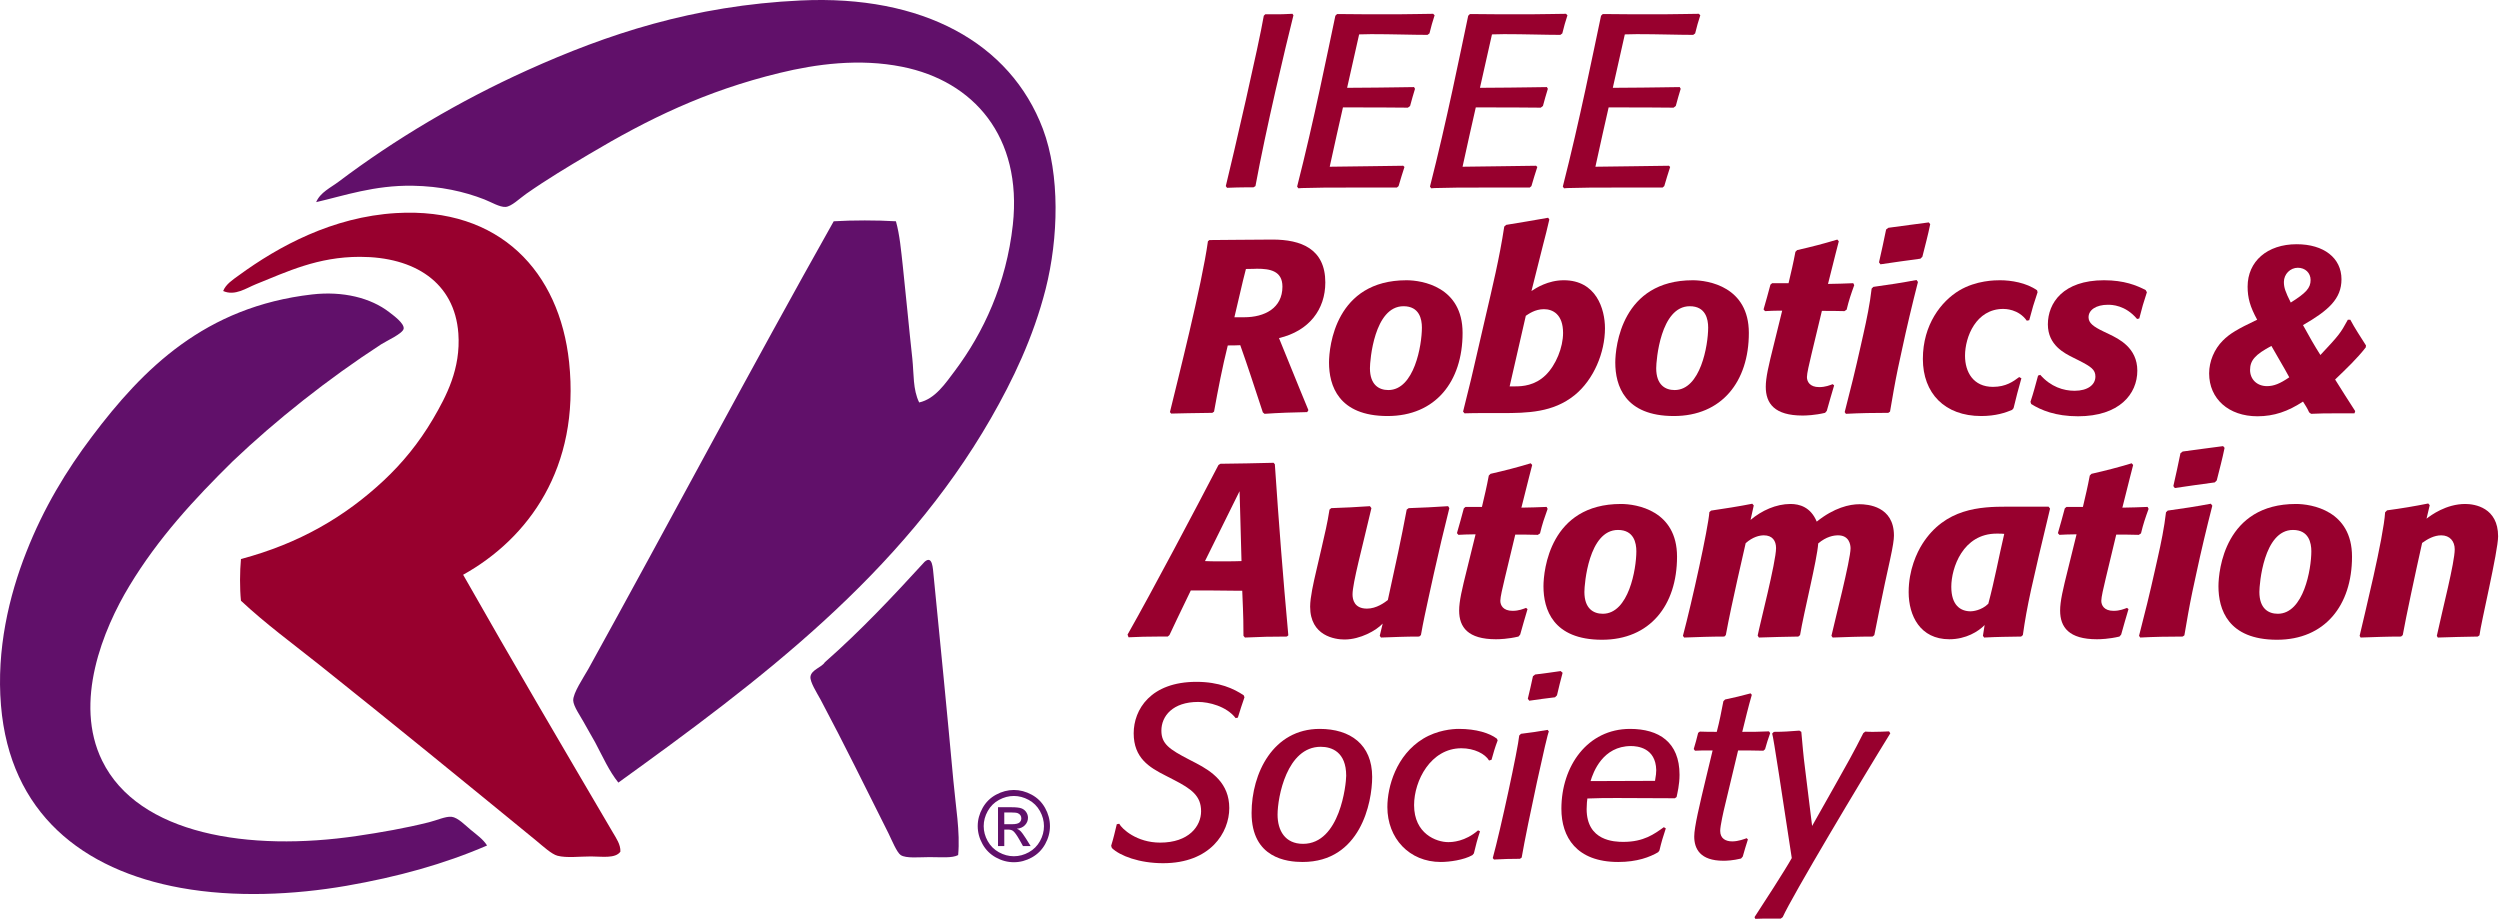 <svg clip-rule="evenodd" fill-rule="evenodd" stroke-linejoin="round" stroke-miterlimit="2" viewBox="0 0 306 113" xmlns="http://www.w3.org/2000/svg"><g fill-rule="nonzero" transform="translate(-0 -.535)"><path d="m127.654 16.323c2.105 5.607 1.911 13.334.335 19.582-1.521 5.97-4.031 11.172-6.695 15.817-11.033 19.205-28.356 32.162-45.608 44.603-1.144-1.436-1.856-3.068-2.846-4.937-.39-.725-.92-1.576-1.422-2.511-.391-.711-1.228-1.896-1.256-2.594-.042-.906 1.27-2.831 1.841-3.849 9.973-18.048 20.071-37.1 30.043-54.814 2.344-.139 5.259-.139 7.616 0 .474 1.702.627 3.571.837 5.44.404 3.71.753 7.587 1.171 11.381.195 1.855.056 3.78.837 5.356 1.953-.433 3.194-2.315 4.352-3.85 3.514-4.686 6.318-10.669 7.113-17.908 1.171-10.781-4.798-17.588-13.557-19.331-5.23-1.046-10.517-.335-14.98.753-9.136 2.218-16.151 5.677-23.348 9.958-2.608 1.549-5.147 3.069-7.699 4.854-.795.558-1.785 1.548-2.51 1.59-.712.042-1.716-.572-2.595-.92-2.468-.963-5.369-1.618-8.786-1.674-4.687-.07-8.341 1.213-11.8 2.008.502-1.199 1.785-1.771 2.762-2.51 6.862-5.175 14.728-9.861 23.096-13.641 9.708-4.379 20.252-7.922 33.474-8.535 14.855-.698 25.622 5.146 29.625 15.732z" fill="#61106a"/><path d="m116.691 96.074c.279 3.138.851 6.304.586 9.121-.725.391-2.05.251-3.515.251-1.227 0-2.859.182-3.514-.251-.475-.306-1.116-1.883-1.507-2.678-2.831-5.634-5.328-10.753-8.285-16.318-.488-.892-1.339-2.217-1.255-2.845.111-.851 1.381-1.13 1.758-1.757 4.351-3.822 8.312-8.034 12.217-12.302.977-.851 1.005.865 1.088 1.59.837 8.452 1.66 16.807 2.427 25.189z" fill="#61106a"/><path d="m75.016 102.434c.405.697.962 1.478.921 2.343-.614.879-2.302.586-3.599.586-1.395 0-2.985.209-4.1-.084-.712-.181-1.786-1.172-2.595-1.841-8.828-7.224-17.657-14.435-26.528-21.506-3.277-2.609-6.611-5.049-9.623-7.867-.154-1.52-.14-3.584 0-5.104 7.113-1.897 12.706-5.147 17.49-9.624 2.259-2.12 4.268-4.547 6.025-7.532 1.632-2.789 3.403-6.137 3.096-10.46-.46-6.263-5.383-9.373-12.05-9.373-5.175 0-8.899 1.813-12.72 3.347-1.186.475-2.566 1.479-4.017.837.321-.837 1.199-1.394 1.925-1.924 4.853-3.543 11.464-7.155 19.247-7.616 12.734-.753 20.001 7.239 21.172 18.243 1.367 12.958-5.021 21.605-12.971 26.026 6.025 10.628 12.148 21.019 18.327 31.549z" fill="#98002e"/><path d="m57.61 102.099c.781.642 1.52 1.158 2.008 1.925-5.286 2.287-10.976 3.849-17.239 4.937-6.388 1.102-13.64 1.451-20.251.251-12.037-2.176-20.922-9.163-22.009-22.343-.571-6.82.99-13.417 3.096-18.745 2.134-5.44 4.909-10.001 8.034-14.143 6.276-8.34 13.863-15.9 26.946-17.406 3.794-.433 7.183.418 9.456 2.176.502.39 1.841 1.352 1.758 2.008-.084.6-2.092 1.492-2.762 1.925-6.499 4.226-12.873 9.275-18.159 14.31-4.701 4.63-9.094 9.372-12.637 15.23-3.249 5.356-6.862 14.268-3.347 21.423 4.435 9.052 17.992 11.158 31.214 9.205 2.845-.418 5.9-.948 8.787-1.673.962-.238 2.036-.739 2.762-.67.781.084 1.715 1.074 2.343 1.59z" fill="#61106a"/><path d="m122.924 101.418h.932c.445 0 .749-.066.911-.199s.243-.308.243-.527c0-.141-.039-.266-.117-.378-.078-.111-.187-.194-.325-.249-.139-.054-.396-.082-.771-.082h-.873zm-.768 2.678v-4.757h1.635c.559 0 .963.044 1.213.131.25.088.449.242.598.46.148.219.222.452.222.697 0 .348-.124.651-.372.909-.248.257-.577.402-.987.433.168.07.303.154.404.252.192.188.426.502.703.943l.58.932h-.937l-.422-.75c-.332-.59-.599-.959-.803-1.107-.14-.11-.345-.164-.615-.164h-.451v2.021zm1.94-6.134c-.621 0-1.226.159-1.814.477-.588.319-1.047.774-1.38 1.365-.332.592-.498 1.208-.498 1.849 0 .636.164 1.247.49 1.831s.782 1.039 1.368 1.365 1.197.489 1.834.489 1.248-.163 1.834-.489 1.041-.781 1.365-1.365.486-1.195.486-1.831c0-.641-.165-1.257-.495-1.849-.33-.591-.79-1.046-1.38-1.365-.589-.318-1.193-.477-1.81-.477zm0-.733c.742 0 1.467.191 2.174.572.707.38 1.257.925 1.652 1.634.393.709.592 1.448.592 2.218 0 .761-.195 1.494-.583 2.197-.389.703-.934 1.249-1.635 1.638-.701.388-1.435.583-2.2.583-.766 0-1.499-.195-2.2-.583-.702-.389-1.247-.935-1.638-1.638s-.586-1.436-.586-2.197c0-.77.198-1.509.595-2.218.396-.709.948-1.254 1.655-1.634.707-.381 1.432-.572 2.174-.572z" fill="#61106a"/><g fill="#98002e"><path d="m152.29 39.367c2.49 0 4.68-1.109 4.68-3.75 0-1.949-1.56-2.189-3.12-2.189-.179 0-.45.03-1.349.03-.151.599-.33 1.2-1.411 5.909zm7.71 11.61c-1.74.03-3.48.09-5.22.21l-.21-.18c-1.14-3.45-1.8-5.52-2.76-8.22-.51.03-1.019.03-1.53.03-.659 2.64-1.199 5.43-1.679 8.1l-.21.15c-1.321 0-5.04.09-5.04.09l-.15-.18c.87-3.6 3.93-15.63 4.65-20.909l.179-.15c1.471 0 5.37-.06 7.74-.06 3.45 0 6.45 1.11 6.45 5.25 0 3.3-1.98 5.939-5.67 6.809 2.581 6.39 3.09 7.56 3.6 8.82z"/><path d="m169.931 48.277c3.18 0 4.11-5.49 4.11-7.65 0-1.02-.3-2.61-2.25-2.61-3.6 0-4.11 6.66-4.11 7.59 0 2.04 1.11 2.67 2.25 2.67zm2.22-13.439c1.89 0 6.869.779 6.869 6.449 0 5.97-3.329 10.17-9.18 10.17-6.029 0-7.168-3.75-7.168-6.54 0-1.98.809-10.079 9.479-10.079z"/><path d="m185.469 47.827c.87 0 2.401-.09 3.721-1.38 1.26-1.23 2.13-3.39 2.13-5.16 0-2.279-1.261-2.909-2.341-2.909-1.109 0-1.89.599-2.22.809l-1.979 8.64zm-6.389 3.09c.45-1.89.87-3.42 1.259-5.16l1.441-6.24c.87-3.75 1.769-7.439 2.34-11.249l.24-.21c1.71-.27 3.42-.57 5.13-.87l.149.21c-.239 1.08-.509 2.1-.779 3.15l-1.41 5.61c.54-.36 2.01-1.32 3.96-1.32 3.96 0 5.039 3.509 5.039 5.88 0 2.969-1.38 6.299-3.72 8.189-2.64 2.13-5.76 2.19-8.939 2.19h-2.1c-.81 0-1.62 0-2.43.03z"/><path d="m204.97 48.277c3.18 0 4.11-5.49 4.11-7.65 0-1.02-.3-2.61-2.25-2.61-3.6 0-4.11 6.66-4.11 7.59 0 2.04 1.11 2.67 2.25 2.67zm2.22-13.439c1.89 0 6.869.779 6.869 6.449 0 5.97-3.329 10.17-9.179 10.17-6.03 0-7.169-3.75-7.169-6.54 0-1.98.809-10.079 9.479-10.079z"/><path d="m223.389 51.067c-1.259.3-2.34.33-2.759.33-3.42 0-4.5-1.47-4.5-3.51 0-1.14.33-2.55.99-5.19l1.019-4.14h-.33c-.66 0-1.14.031-1.769.06l-.181-.209c.33-1.11.54-1.92.841-3.03l.21-.18h2.009c.331-1.41.57-2.4.84-3.84l.21-.21c1.83-.42 3.12-.75 4.92-1.29l.18.21c-.24.84-.39 1.59-1.32 5.219 1.14-.029 1.95-.029 3.09-.089l.12.24c-.39 1.079-.66 1.86-.93 2.999l-.27.18c-1.02-.029-1.74-.029-2.76-.029l-1.26 5.249c-.3 1.26-.57 2.4-.57 2.85 0 .54.331 1.23 1.5 1.23.78 0 1.32-.24 1.65-.36l.18.15c-.36 1.17-.57 1.98-.9 3.12z"/><path d="m236.259 27.968c-.27 1.35-.631 2.67-.96 3.99l-.24.24c-1.62.21-3.24.45-4.89.689l-.18-.239c.301-1.32.6-2.67.87-4.02l.271-.21c1.619-.21 3.479-.48 4.949-.66zm-3.48 15.479-.48 2.22c-.36 1.74-.66 3.48-.96 5.25l-.209.15c-1.741 0-3.481.03-5.191.12l-.149-.21c.689-2.64 1.349-5.34 1.949-8.04l.33-1.469c.42-1.861.811-3.75 1.02-5.61l.21-.21c1.77-.24 3.54-.511 5.28-.841l.18.241c-.69 2.699-1.379 5.579-1.98 8.399z"/><path d="m246.279 50.707c-.78.33-1.981.75-3.78.75-4.47 0-7.14-2.79-7.14-6.99s2.25-7.049 4.44-8.37c2.1-1.259 4.44-1.259 5.01-1.259 1.35 0 3.21.299 4.53 1.23l.06.239c-.42 1.23-.69 2.13-1.021 3.42l-.299.06c-1.02-1.44-2.67-1.44-2.88-1.44-3.33 0-4.68 3.42-4.68 5.73 0 2.01 1.02 3.81 3.42 3.81 1.59 0 2.489-.66 3.21-1.2l.27.15c-.39 1.35-.63 2.31-.96 3.66z"/><path d="m249.728 46.417c1.29 1.47 2.851 1.95 4.2 1.95 1.59 0 2.55-.72 2.55-1.74 0-.84-.51-1.2-2.04-1.98l-.66-.33c-1.08-.54-3.119-1.53-3.119-4.079 0-2.61 1.859-5.4 6.869-5.4 2.49 0 3.99.63 5.1 1.199l.15.27c-.39 1.17-.63 2.011-.931 3.21l-.269.06c-1.44-1.71-3.09-1.739-3.57-1.739-1.44 0-2.37.63-2.37 1.529 0 .69.571 1.141 1.829 1.74l.69.33c1.171.57 3.451 1.65 3.451 4.47 0 2.85-2.19 5.58-7.26 5.58-2.759 0-4.53-.75-5.729-1.5l-.09-.27c.39-1.17.599-2.01.93-3.21z"/><path d="m281.257 33.308c-.929 0-1.709.78-1.709 1.74 0 .69.18 1.199.84 2.52 1.86-1.17 2.43-1.77 2.43-2.761 0-.869-.66-1.499-1.561-1.499zm-3.239 9.569c-1.98 1.05-2.61 1.77-2.61 2.94 0 1.14.84 1.98 2.07 1.98.84 0 1.59-.3 2.73-1.08-.69-1.29-1.47-2.55-2.19-3.84zm11.55.18c-1.051 1.35-2.341 2.58-3.75 3.93.81 1.29 1.62 2.58 2.46 3.87l-.09.27h-1.74c-1.8 0-2.37 0-3.57.06l-.24-.18c-.21-.48-.48-.9-.75-1.32-1.83 1.2-3.54 1.8-5.58 1.8-3.51 0-5.91-2.13-5.91-5.25 0-1.47.63-2.97 1.681-4.019.839-.841 1.739-1.381 4.199-2.551-.87-1.59-1.17-2.67-1.17-4.05 0-3.089 2.4-5.189 6-5.189 3.33 0 5.489 1.68 5.489 4.29 0 2.399-1.59 3.81-4.709 5.609.69 1.26 1.38 2.49 2.13 3.66 2.31-2.46 2.46-2.67 3.36-4.32h.299c.571 1.08 1.26 2.1 1.92 3.15z"/><path d="m153.428 23.463h-.78c-.9 0-1.56.03-2.46.06l-.15-.21c.93-3.78 4.05-17.309 4.65-20.849l.18-.18h.87c.899 0 1.56 0 2.46-.06l.12.18c-.99 3.96-3.36 13.889-4.65 20.909z"/><path d="m170.978 23.493h-6.24c-2.01 0-3.39 0-5.399.06l-.42.03-.151-.21c2.04-7.98 3.75-16.529 4.68-20.909l.21-.21h.27c.87 0 2.28.03 3.6.03h3.479c1.651 0 3.3-.06 4.411-.06l.179.18c-.269.81-.42 1.38-.63 2.22l-.24.18c-1.829 0-4.349-.09-6.899-.09-.51 0-1.47.03-1.47.03l-1.47 6.539c5.999-.029 6.9-.089 8.19-.089l.12.21c-.24.779-.391 1.319-.601 2.099l-.269.21c-1.05-.03-5.64-.03-7.95-.03-.48 2.1-.96 4.23-1.62 7.26 1.26 0 8.19-.12 8.999-.12l.151.15c-.271.87-.481 1.47-.72 2.34z"/><path d="m187.238 23.493h-6.24c-2.01 0-3.39 0-5.4.06l-.42.03-.15-.21c2.04-7.98 3.75-16.529 4.68-20.909l.21-.21h.27c.869 0 2.279.03 3.6.03h3.479c1.651 0 3.3-.06 4.41-.06l.18.18c-.269.81-.42 1.38-.63 2.22l-.24.18c-1.829 0-4.35-.09-6.899-.09-.51 0-1.47.03-1.47.03l-1.47 6.539c5.999-.029 6.9-.089 8.19-.089l.12.21c-.241.779-.391 1.319-.601 2.099l-.269.21c-1.05-.03-5.64-.03-7.951-.03-.479 2.1-.96 4.23-1.619 7.26 1.26 0 8.19-.12 8.999-.12l.151.15c-.271.87-.481 1.47-.72 2.34z"/><path d="m203.498 23.493h-6.241c-2.009 0-3.389 0-5.399.06l-.42.03-.15-.21c2.04-7.98 3.75-16.529 4.679-20.909l.21-.21h.271c.869 0 2.279.03 3.6.03h3.479c1.65 0 3.3-.06 4.41-.06l.18.18c-.27.81-.42 1.38-.63 2.22l-.24.18c-1.829 0-4.35-.09-6.9-.09-.509 0-1.469.03-1.469.03l-1.47 6.539c5.999-.029 6.899-.089 8.189-.089l.12.21c-.24.779-.39 1.319-.6 2.099l-.27.21c-1.049-.03-5.639-.03-7.95-.03-.479 2.1-.96 4.23-1.619 7.26 1.26 0 8.189-.12 8.999-.12l.15.15c-.27.87-.48 1.47-.719 2.34z"/><path d="m136.994 101.362c.33.63 2.13 2.309 5.01 2.309 3.51 0 5.01-2.009 5.01-3.839 0-1.89-1.17-2.731-3.39-3.87l-.99-.51c-1.95-.99-3.87-2.13-3.87-5.16 0-2.909 2.07-6.3 7.68-6.3 2.79 0 4.59.84 5.79 1.65l.09.241c-.301.899-.54 1.559-.81 2.489l-.27.06c-1.14-1.47-3.3-1.98-4.59-1.98-3.12 0-4.5 1.74-4.5 3.51 0 1.62.96 2.28 3.39 3.54l.87.45c1.95 1.019 4.05 2.46 4.05 5.49 0 2.999-2.31 6.749-8.1 6.749-2.91 0-5.28-.9-6.27-1.86l-.089-.27c.299-.96.449-1.649.689-2.64z"/><path d="m159.494 103.821c4.53 0 5.28-7.319 5.28-8.339 0-2.91-1.77-3.54-3.12-3.54-4.14 0-5.28 6.15-5.28 8.31 0 1.919.9 3.569 3.12 3.569zm2.04-14.069c3.72 0 6.42 1.89 6.42 5.88 0 3.15-1.441 10.409-8.52 10.409-1.89 0-6.24-.45-6.24-5.999 0-4.861 2.64-10.29 8.34-10.29z"/><path d="m180.223 105.202c-1.05.599-2.82.839-3.87.839-3.869 0-6.539-2.91-6.539-6.719 0-2.49 1.08-6.36 4.38-8.37 1.739-1.05 3.569-1.2 4.38-1.2 2.099 0 3.749.51 4.649 1.2l.09.21c-.33.87-.51 1.5-.75 2.37l-.3.09c-.48-.81-1.799-1.5-3.389-1.5-3.75 0-5.79 3.96-5.79 6.96 0 3.509 2.729 4.529 4.17 4.529.509 0 2.069-.06 3.66-1.44l.239.12c-.33.991-.51 1.68-.75 2.7z"/><path d="m190.334 85.883c-1.17.149-1.98.239-3.15.42l-.18-.241c.24-1.02.419-1.74.629-2.759l.271-.21c1.17-.151 1.979-.241 3.12-.42l.239.21c-.269.989-.449 1.739-.689 2.759zm-4.29 19.768c-1.17 0-2.01.03-3.18.09l-.15-.18c.96-3.48 3.09-13.379 3.24-14.999l.21-.21c1.23-.15 2.07-.27 3.27-.48l.15.21c-.15-.029-2.64 11.399-3.33 15.419z"/><path d="m202.574 96.112c.12-.69.149-.99.149-1.32-.059-2.73-2.309-2.94-3.09-2.94-3.449 0-4.619 3.18-4.949 4.289 0 0 5.97-.029 7.89-.029zm.39 8.729c-1.02.6-2.581 1.2-4.89 1.2-5.13 0-6.96-3.06-6.96-6.509 0-5.25 3.21-9.78 8.399-9.78 3.54 0 6.061 1.62 6.061 5.61 0 1.23-.271 2.279-.36 2.73l-.21.15c-1.56 0-4.411-.03-7.02-.03-1.351 0-2.34 0-3.69.059-.03.181-.09.721-.09 1.29 0 3.931 3.42 4.02 4.5 4.02 2.49 0 3.779-.96 4.95-1.799l.239.149c-.33.99-.54 1.68-.779 2.7z"/><path d="m213.103 105.621c-.989.24-1.769.27-2.159.27-2.851 0-3.57-1.47-3.57-2.97 0-1.139.63-3.78 1.5-7.409l.75-3.12h-.6c-.57 0-.99 0-1.56.03l-.15-.21c.21-.69.359-1.23.54-1.98l.21-.15c.779.03 1.29.03 2.069.03.361-1.38.54-2.37.811-3.75l.21-.21c1.17-.24 1.979-.45 3.119-.75l.15.18c-.24.81-.389 1.41-.599 2.221l-.57 2.309c1.229 0 2.07 0 3.269-.059l.15.209c-.27.72-.419 1.26-.629 1.98l-.21.18c-1.141-.03-1.951-.03-3.09-.03l-1.62 6.78c-.151.599-.571 2.459-.571 3.059 0 .96.691 1.29 1.471 1.29.779 0 1.499-.3 1.77-.39l.15.151c-.24.779-.421 1.319-.631 2.099z"/><path d="m231.373 90.292c-3.6 5.82-12.03 19.949-13.169 22.498l-.24.181h-1.351c-.6 0-1.17 0-1.77.029l-.089-.21c.87-1.319 3.839-5.909 4.559-7.229-1.14-7.469-2.25-14.879-2.399-15.239l.21-.21c1.139 0 1.949-.059 3.119-.15l.24.15c.15 1.65.24 2.82.45 4.44l.87 7.079 2.91-5.16c1.14-2.009 2.28-4.049 3.36-6.209l.24-.18c.33.03.66.03.989.03.721 0 1.231-.03 1.92-.059z"/><path d="m147.49 69.211c.57.03.99.03 1.56.03h.72c.81 0 1.65 0 2.19-.03-.15-5.91-.24-8.55-.24-8.55zm10.02 9.239c-1.89 0-3.24.03-5.13.12l-.18-.21c0-1.2 0-2.069-.15-5.519h-.66c-.6 0-1.95-.031-3.09-.031h-2.549c-1.591 3.33-2.04 4.201-2.611 5.46l-.21.18h-1.199c-1.35 0-2.28.03-3.6.09l-.12-.329c3.03-5.34 8.339-15.39 11.129-20.76l.241-.15c2.399-.03 4.109-.06 6.509-.12l.15.18c.51 7.5.96 13.35 1.65 20.94z"/><path d="m173.711 78.45c-1.741 0-2.97.061-4.68.12l-.15-.21.36-1.5c-.78.84-2.731 1.95-4.68 1.95-1.14 0-4.2-.42-4.2-4.019 0-1.141.42-2.971.72-4.26l.69-2.971c.39-1.71.69-2.909.96-4.649l.21-.18c1.77-.06 3-.12 4.739-.24l.181.24c-1.11 4.77-2.311 9.18-2.311 10.56 0 .63.21 1.739 1.771 1.739 1.17 0 2.16-.75 2.55-1.05l1.26-5.819c.36-1.71.719-3.48 1.049-5.25l.241-.18c1.769-.06 3.03-.12 4.83-.24l.149.24c-.72 2.88-1.229 5.01-1.89 7.98l-.66 3c-.359 1.679-.63 2.849-.929 4.559z"/><path d="m185.86 78.45c-1.26.3-2.34.33-2.76.33-3.42 0-4.5-1.47-4.5-3.51 0-1.139.33-2.55.99-5.189l1.02-4.14h-.33c-.66 0-1.14.029-1.77.06l-.18-.21c.33-1.11.54-1.92.841-3.03l.21-.18h2.009c.33-1.41.57-2.4.84-3.84l.21-.21c1.83-.42 3.12-.75 4.92-1.29l.18.21c-.241.84-.39 1.59-1.321 5.22 1.141-.03 1.951-.03 3.09-.09l.12.24c-.389 1.08-.659 1.86-.929 3l-.27.18c-1.02-.031-1.74-.031-2.761-.031l-1.259 5.25c-.3 1.26-.57 2.401-.57 2.85 0 .54.33 1.231 1.5 1.231.78 0 1.32-.241 1.65-.361l.179.151c-.359 1.17-.569 1.979-.899 3.12z"/><path d="m196.18 75.66c3.18 0 4.11-5.489 4.11-7.649 0-1.02-.3-2.61-2.25-2.61-3.6 0-4.11 6.659-4.11 7.589 0 2.04 1.11 2.67 2.25 2.67zm2.22-13.439c1.89 0 6.869.78 6.869 6.45 0 5.969-3.329 10.17-9.18 10.17-6.029 0-7.168-3.75-7.168-6.54 0-1.98.809-10.08 9.479-10.08z"/><path d="m229.209 78.45c-1.65 0-3.27.061-4.89.12l-.15-.21c.39-1.769 2.339-9.3 2.339-10.709 0-.421-.149-1.591-1.529-1.591-.54 0-1.44.151-2.43.991-.12 1.95-1.77 8.46-2.22 11.219l-.21.18c-1.619.03-3.239.061-4.829.12l-.151-.24c.241-1.29 2.25-9.029 2.25-10.709 0-.901-.45-1.561-1.5-1.561-.509 0-1.349.181-2.219.96l-1.021 4.5c-.479 2.16-1.019 4.62-1.409 6.75l-.181.18c-1.649 0-3.3.061-4.92.12l-.149-.21c1.109-4.17 3.09-13.14 3.239-15.149l.211-.18c1.619-.24 3.39-.51 5.039-.84l.181.21-.391 1.77c1.351-1.14 3.12-1.95 4.89-1.95 1.08 0 2.46.36 3.21 2.16 2.13-1.71 4.02-2.13 5.22-2.13 1.02 0 4.23.24 4.23 3.84 0 .48-.12 1.32-.48 2.969l-.63 2.88c-.451 2.101-.87 4.231-1.29 6.33z"/><path d="m245.319 65.881c-.27-.031-.45-.031-.93-.031-4.139 0-5.55 4.201-5.55 6.51 0 2.25 1.11 3 2.371 3 .209 0 1.319-.09 2.159-.93.78-2.91 1.261-5.609 1.95-8.549zm2.07 12.569c-1.68.03-2.85.03-4.53.12l-.149-.21.209-1.32c-.75.78-2.28 1.74-4.32 1.74-3.569 0-4.979-2.88-4.979-5.76 0-2.759 1.019-4.859 1.679-5.909 2.79-4.38 7.11-4.56 10.35-4.56h5.1l.18.24c-2.25 9.389-2.82 11.849-3.33 15.479z"/><path d="m259.418 78.45c-1.259.3-2.339.33-2.759.33-3.42 0-4.5-1.47-4.5-3.51 0-1.139.33-2.55.99-5.189l1.02-4.14h-.33c-.661 0-1.14.029-1.77.06l-.181-.21c.33-1.11.54-1.92.841-3.03l.21-.18h2.01c.33-1.41.569-2.4.84-3.84l.21-.21c1.83-.42 3.119-.75 4.919-1.29l.179.21c-.239.84-.388 1.59-1.319 5.22 1.14-.03 1.95-.03 3.09-.09l.12.24c-.39 1.08-.659 1.86-.93 3l-.269.18c-1.021-.031-1.741-.031-2.761-.031l-1.26 5.25c-.301 1.26-.569 2.401-.569 2.85 0 .54.329 1.231 1.5 1.231.779 0 1.319-.241 1.648-.361l.181.151c-.36 1.17-.569 1.979-.899 3.12z"/><path d="m272.289 55.351c-.271 1.35-.631 2.67-.96 3.99l-.24.24c-1.621.21-3.241.45-4.89.69l-.181-.24c.301-1.32.601-2.67.87-4.02l.271-.21c1.619-.21 3.479-.48 4.949-.66zm-3.481 15.48-.479 2.22c-.361 1.74-.661 3.479-.96 5.25l-.21.149c-1.741 0-3.481.03-5.192.12l-.148-.21c.689-2.64 1.349-5.34 1.949-8.039l.33-1.471c.42-1.859.811-3.75 1.021-5.609l.21-.21c1.769-.24 3.54-.51 5.279-.84l.181.24c-.691 2.7-1.38 5.58-1.981 8.4z"/><path d="m278.798 75.66c3.18 0 4.11-5.489 4.11-7.649 0-1.02-.3-2.61-2.25-2.61-3.6 0-4.11 6.659-4.11 7.589 0 2.04 1.11 2.67 2.25 2.67zm2.22-13.439c1.89 0 6.869.78 6.869 6.45 0 5.969-3.329 10.17-9.179 10.17-6.03 0-7.169-3.75-7.169-6.54 0-1.98.809-10.08 9.479-10.08z"/><path d="m297.398 62.371-.39 1.65c.54-.42 2.4-1.8 4.74-1.8 1.17 0 4.02.45 4.02 3.959 0 1.831-2.13 10.71-2.28 12.121l-.21.149c-1.65.03-3.27.061-4.89.12l-.12-.21c.69-3.21 2.19-8.97 2.19-10.59 0-.989-.6-1.71-1.65-1.71-.87 0-1.679.451-2.34.931-.839 3.75-1.98 9.09-2.37 11.279l-.21.18c-1.649 0-3.299.061-4.95.12l-.119-.21c.539-2.34 2.939-12.059 3.119-15.119l.24-.24c1.8-.24 3.39-.51 5.04-.84z"/></g></g></svg>